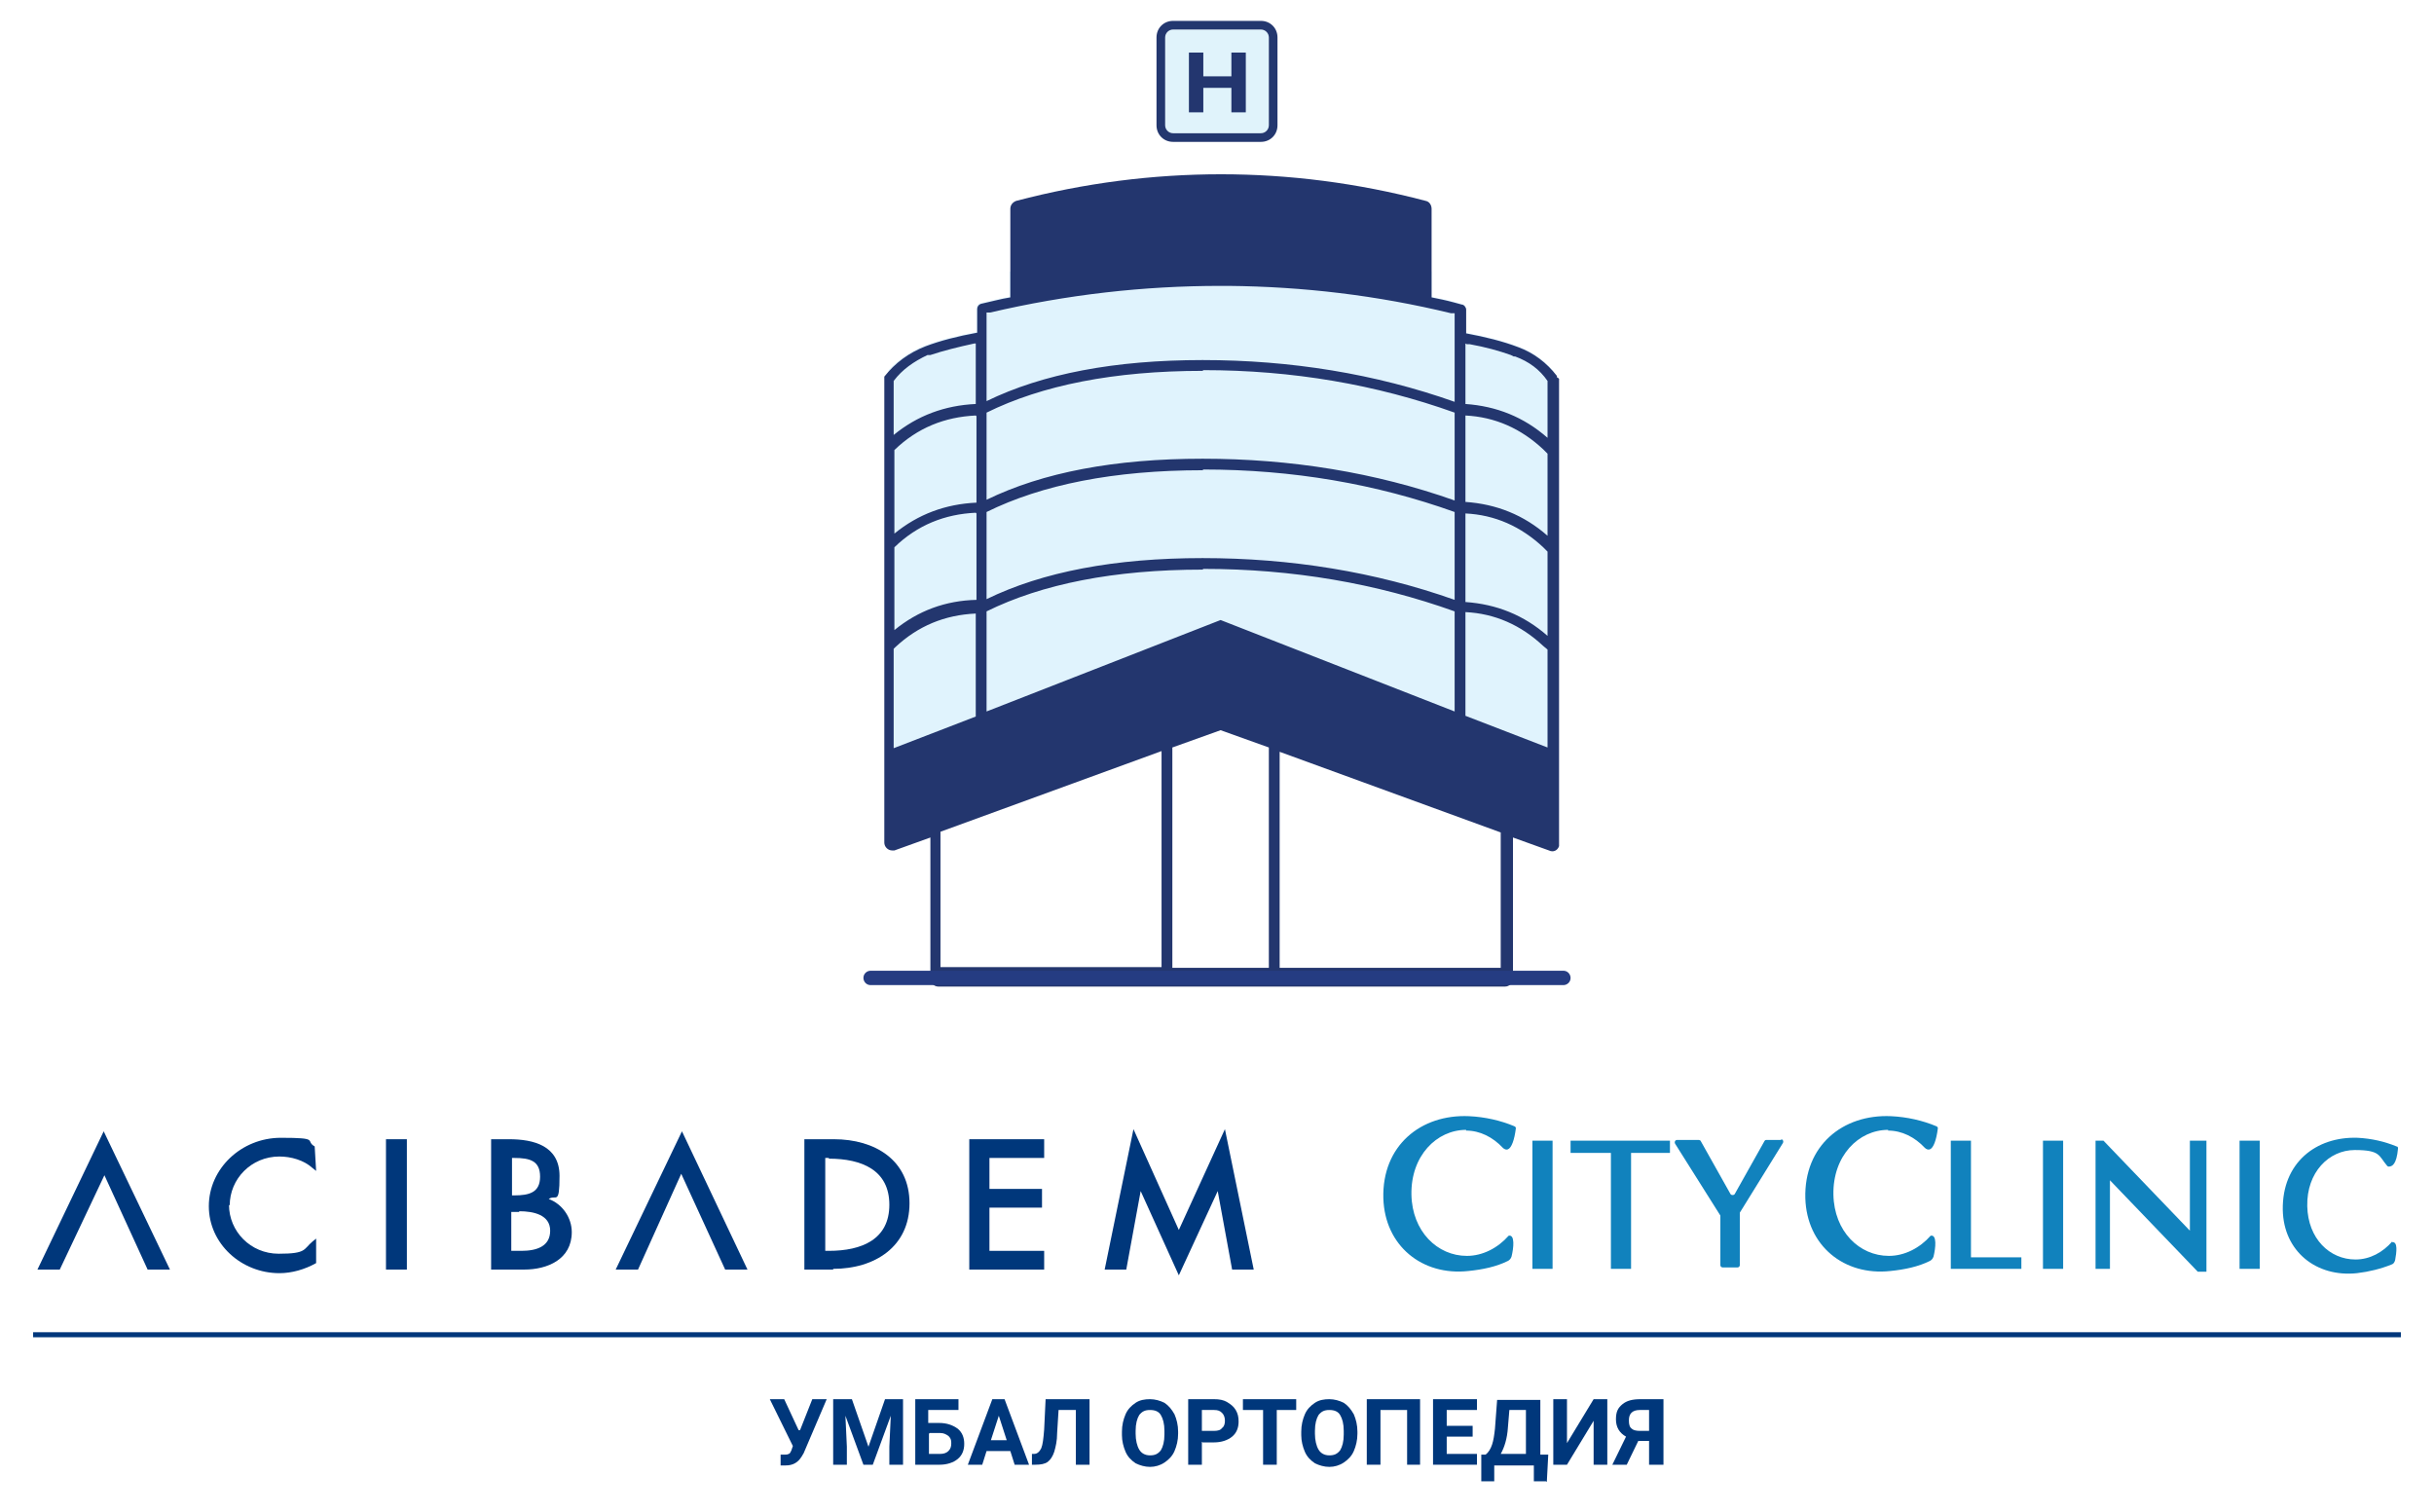 <?xml version="1.0" encoding="UTF-8"?>
<svg id="Layer_1" xmlns="http://www.w3.org/2000/svg" xmlns:xlink="http://www.w3.org/1999/xlink" version="1.1" viewBox="0 0 338 210">
  <defs>
    <style>
      .st0 {
        fill: none;
      }

      .st1, .st2 {
        fill: #1182bd;
      }

      .st3, .st4 {
        fill: #00377b;
      }

      .st5 {
        fill: #253c82;
      }

      .st6 {
        fill: #23376f;
      }

      .st7 {
        clip-path: url(#clippath-1);
      }

      .st8 {
        clip-path: url(#clippath-2);
      }

      .st9 {
        fill: #23366e;
      }

      .st4, .st2 {
        fill-rule: evenodd;
      }

      .st10 {
        fill: #23366f;
      }

      .st11 {
        fill: #e0f3fd;
      }

      .st12 {
        fill: #e0f3fb;
      }

      .st13 {
        clip-path: url(#clippath);
      }
    </style>
    <clipPath id="clippath">
      <path class="st0" d="M216.4,104.5v12.5c0,.1,0,.3,0,.4-.2.6-.8.9-1.4.6l-5-1.8v19.6c0,.6-.5,1.1-1.1,1.1h-78.7c-.6,0-1.1-.5-1.1-1.1v-19.6l-5,1.8c0,0-.2,0-.3,0h0c-.6,0-1.1-.5-1.1-1.1v-10.1h0v-54.6c1.5-1.9,3.4-3.3,5.7-4.2,2.1-.8,4.5-1.4,7.2-1.9v-3.3c0-.3.2-.6.5-.7h0c1.4-.3,2.8-.7,4.1-.9v-12.3c0-.5.3-.9.8-1.1,9.5-2.5,19-3.7,28.5-3.7s19,1.2,28.5,3.7c.5.1.8.6.8,1.1v12.3c1,.2,2,.4,3.1.7l1.1.3c.3,0,.6.4.6.7v3.3c2.7.5,5.1,1.1,7.2,1.9,2.2.8,4,2.2,5.4,4v.2c.1,0,.3.2.3.2v52h0s0,0,0,0Z" />
    </clipPath>
    <clipPath id="clippath-1">
      <path class="st0" d="M169.5,24.2c9.5,0,19,1.2,28.5,3.7.5.1.8.6.8,1.1v12.3c1,.2,2,.4,3.1.7l1.1.3c.3,0,.6.4.6.7v3.3c2.7.5,5.1,1.1,7.2,1.9,2.2.8,4,2.2,5.4,4v.2c.1,0,.3.2.3.2v52h0v12.5c0,.1,0,.3,0,.4-.2.6-.8.9-1.4.6l-5-1.8v19.6c0,.6-.5,1.1-1.1,1.1h-78.7c-.6,0-1.1-.5-1.1-1.1v-19.6l-5,1.8c0,0-.2,0-.3,0h0c-.6,0-1.1-.5-1.1-1.1v-10.1h0v-54.6c1.5-1.9,3.4-3.3,5.7-4.2,2.1-.8,4.5-1.4,7.2-1.9v-3.3c0-.3.2-.6.5-.7h0c1.4-.3,2.8-.7,4.1-.9v-12.3c0-.5.3-.9.8-1.1,9.5-2.5,19-3.7,28.5-3.7ZM177.7,104.3v30.1h30.7v-18.8l-30.7-11.2h0ZM161.3,104.3l-30.7,11.2v18.8h30.7v-30.1h0ZM169.5,101.4l-6.7,2.4v30.6h13.4v-30.6l-6.7-2.4h0ZM135.5,85.2c-4.3.2-8,1.7-11.2,4.7l-.2.2v13.8l11.4-4.4v-14.2h0ZM203.5,85v14.4l11.4,4.4v-13.6l-.6-.5c-3.1-2.9-6.7-4.5-10.8-4.7h0ZM167,79.1c-12.3,0-22.3,2-30,5.8h0v13.9l32.5-12.7,32.5,12.7v-13.9h0c-10.9-3.9-22.5-5.9-34.9-5.9h0ZM203.5,71.3v12.3c4.3.3,8.1,1.8,11.4,4.7v-11.7l-.6-.6c-3.1-2.9-6.7-4.5-10.8-4.7h0ZM135.5,71.2c-4.3.2-8.1,1.7-11.3,4.8h0v11.5c3.3-2.7,7.1-4.1,11.4-4.2v-12h0ZM167,65.3c-12.3,0-22.3,2-30,5.8h0v12.1c7.8-3.8,17.8-5.7,30-5.7s24,1.9,35,5.8v-12.2h0c-10.9-3.9-22.5-5.9-34.9-5.9h0ZM203.5,57.7v12c4.3.3,8.1,1.8,11.4,4.7v-11.4l-.6-.6c-3.1-2.9-6.7-4.5-10.8-4.7ZM135.5,57.7c-4.3.2-8.1,1.7-11.3,4.8h0v11.6c3.3-2.7,7.1-4.1,11.4-4.3v-12h0ZM167,51.5c-12.3,0-22.3,2-30,5.8h0v12.1c7.8-3.8,17.8-5.7,30-5.7s24,1.9,35,5.8v-12.2h0c-10.9-3.9-22.5-5.9-34.9-5.9h0ZM203.5,47.7v8.4c4.3.3,8.1,1.8,11.4,4.7v-7.9h0c-1.1-1.6-2.6-2.7-4.5-3.4h-.2c0,0-.4-.2-.4-.2-1.7-.6-3.5-1.1-5.7-1.5h-.4c0,0-.2-.1-.2-.1h0ZM135.5,47.7h-.2c-2.3.5-4.3,1-6.1,1.6h-.4c-1.9.9-3.5,2-4.7,3.6h0v7.5c3.3-2.7,7.1-4.1,11.4-4.3v-8.4h0ZM169.5,39.7c-10.7,0-21.3,1.2-32,3.7h-.5v12.3c7.8-3.8,17.8-5.7,30-5.7s24,1.9,35,5.8v-12.3h-.5c-10.3-2.5-20.6-3.7-30.9-3.8h-1.1s0,0,0,0Z" />
    </clipPath>
    <clipPath id="clippath-2">
      <path class="st0" d="M120.9,134.8c-.5,0-1,.4-1,1h0c0,.5.4,1,1,1h96.2c.5,0,1-.4,1-1h0c0-.5-.4-1-1-1h-96.2Z" />
    </clipPath>
  </defs>
  <g>
    <path class="st12" d="M176.2,5.2v12.2c0,.6-.5,1.1-1.1,1.1h-12.2c-.6,0-1.1-.5-1.1-1.1V5.2c0-.6.5-1.1,1.1-1.1h12.2c.6,0,1.1.5,1.1,1.1Z" />
    <path class="st6" d="M175.1,2.9h-12.2c-1.3,0-2.3,1-2.3,2.3v12.2c0,1.3,1,2.3,2.3,2.3h12.2c1.3,0,2.3-1,2.3-2.3V5.2c0-1.3-1-2.3-2.3-2.3ZM176.2,17.4c0,.6-.5,1.1-1.1,1.1h-12.2c-.6,0-1.1-.5-1.1-1.1V5.2c0-.6.5-1.1,1.1-1.1h12.2c.6,0,1.1.5,1.1,1.1v12.2Z" />
    <path class="st10" d="M173,7.3v8.3h-2v-3.4h-3.9v3.4h-2V7.3h2v3.3h3.9v-3.3h2Z" />
  </g>
  <g>
    <rect class="st3" x="4.6" y="185" width="328.8" height=".7" />
    <polygon class="st4" points="103.8 176.3 100.7 176.3 94.6 163 88.6 176.3 85.5 176.3 94.7 157.1 103.8 176.3" />
    <polygon class="st4" points="23.6 176.3 20.5 176.3 14.5 163.2 8.3 176.3 5.2 176.3 14.4 157.1 23.6 176.3" />
    <g>
      <path class="st4" d="M31.8,167.3c0,3.7,3,6.8,6.9,6.8s3.4-.6,4.7-1.7l.5-.4v3.4c-1.6.9-3.4,1.4-5.1,1.4-5.3,0-9.8-4.1-9.8-9.3s4.5-9.5,10-9.5,3.3.4,4.7,1.2l.2,3.4-.5-.4c-1.2-1.1-3-1.6-4.6-1.6-3.9,0-6.9,3.1-6.9,6.8" />
      <rect class="st3" x="53.6" y="158.2" width="2.9" height="18.1" />
      <polygon class="st4" points="137.4 160.8 137.4 165.1 144.7 165.1 144.7 167.7 137.4 167.7 137.4 173.7 145 173.7 145 176.3 134.6 176.3 134.6 158.2 145 158.2 145 160.8 137.4 160.8" />
      <polygon class="st4" points="156.4 176.3 153.4 176.3 157.4 156.8 163.7 170.8 170.1 156.8 174.1 176.3 171.1 176.3 169.1 165.4 163.7 177.1 158.4 165.4 156.4 176.3" />
      <path class="st4" d="M115.1,160.8h-.5v12.9h.5c4.6,0,8.4-1.6,8.4-6.4s-3.8-6.4-8.4-6.4M115.7,176.3h-4v-18.1h4.1c5.7,0,10.5,2.9,10.5,8.9s-4.8,9.1-10.6,9.1" />
      <path class="st4" d="M71.4,160.8h-.3v5.2h.3c2.1,0,3.6-.4,3.6-2.6s-1.4-2.6-3.6-2.6M72.1,168.3h-1.1v5.4h1.4c2.1,0,4-.6,4-2.8s-2.3-2.7-4.3-2.7M68.2,176.3v-18.1h2.5c3.4,0,7,.9,7,5.1s-.5,2.5-1.5,3.2c1.9.7,3.2,2.6,3.2,4.6,0,3.8-3.4,5.2-6.6,5.2h-4.6Z" />
      <rect class="st1" x="212.8" y="158.4" width="2.8" height="17.8" />
      <rect class="st1" x="283.7" y="158.4" width="2.8" height="17.8" />
      <rect class="st1" x="311" y="158.4" width="2.8" height="17.8" />
      <polygon class="st2" points="218.1 160.1 223.7 160.1 223.7 176.2 226.5 176.2 226.5 160.1 231.9 160.1 231.9 158.4 218.1 158.4 218.1 160.1" />
      <polygon class="st2" points="273.7 158.4 270.9 158.4 270.9 176.2 270.9 176.2 270.9 176.2 280.7 176.2 280.7 174.6 273.7 174.6 273.7 158.4" />
      <path class="st2" d="M247.4,158.3h-2.1c-.1,0-.2,0-.3.2l-4.1,7.3c-.1.2-.5.2-.6,0l-4.1-7.3c0-.1-.2-.2-.3-.2h-3c-.3,0-.4.3-.3.5l6.3,10c0,0,0,.1,0,.2v6.7c0,.2.2.3.3.3h2.1c.2,0,.3-.2.3-.3v-7.1c0,0,0-.1,0-.2l6-9.7c.1-.2,0-.5-.3-.5" />
      <polygon class="st2" points="304.1 170.9 292.1 158.4 292.1 158.4 291 158.4 291 176.2 293 176.2 293 163.9 305.2 176.6 305.2 176.6 306.4 176.6 306.4 158.4 304.1 158.4 304.1 170.9" />
      <path class="st2" d="M203.6,157c1.9,0,3.7.9,5.1,2.4.2.2.5.3.7.2.5-.2.9-1.3,1.1-2.9,0-.1,0-.2-.2-.3-1.9-.8-4.1-1.3-6.3-1.4-6.7-.3-12.1,4.1-11.9,11.4.2,6.6,5.4,10.8,11.8,10.1,2-.2,3.9-.6,5.5-1.4.2-.1.4-.3.5-.6.3-1.2.5-3.1-.4-2.9,0,0,0,0,0,0-1.5,1.7-3.6,2.8-5.8,2.8-4.1,0-7.6-3.4-7.7-8.5-.1-5.4,3.5-9,7.6-9" />
      <path class="st2" d="M262.2,157c1.9,0,3.7.9,5.1,2.4.2.2.5.3.7.2.5-.2.9-1.3,1.1-2.9,0-.1,0-.2-.2-.3-1.9-.8-4.1-1.3-6.3-1.4-6.7-.3-12.1,4.1-11.9,11.4.2,6.6,5.4,10.8,11.8,10.1,2-.2,3.9-.6,5.5-1.4.2-.1.4-.3.5-.6.3-1.2.5-3.1-.4-2.9,0,0,0,0,0,0-1.5,1.7-3.6,2.8-5.8,2.8-4.1,0-7.6-3.4-7.7-8.5-.1-5.4,3.5-9,7.6-9" />
      <path class="st2" d="M332.2,172.4s0,0,0,0c-1.3,1.5-3.1,2.5-5.1,2.5-3.6,0-6.6-2.9-6.7-7.4-.1-4.7,3-7.8,6.6-7.8s3.3.8,4.5,2.2c0,0,.1.1.2.1.5,0,1.1-.3,1.3-2.5,0-.1,0-.3-.2-.3-1.7-.7-3.5-1.1-5.4-1.2-5.8-.2-10.5,3.5-10.4,10,.1,5.8,4.7,9.4,10.3,8.8,1.7-.2,3.3-.6,4.8-1.2.3-.1.4-.3.5-.6.2-1.1.4-2.6-.4-2.5" />
    </g>
  </g>
  <g>
    <path class="st3" d="M111.1,198.6l1.7-4.3h2l-3.2,7.5-.3.5c-.5.8-1.2,1.2-2.2,1.2h-.7s0-1.5,0-1.5c.1,0,.3,0,.5,0s.5,0,.6-.1c.2,0,.3-.3.4-.5l.2-.6-3.2-6.5h2l2,4.3Z" />
    <path class="st3" d="M118.3,194.3l2.3,6.6,2.3-6.6h2.5v9.1h-1.9v-2.5l.2-4.3-2.5,6.8h-1.3l-2.5-6.8.2,4.3v2.5h-1.9v-9.1h2.5Z" />
    <path class="st3" d="M133,195.8h-4.1v1.8h1.5c1.1,0,1.9.3,2.6.8.6.5.9,1.2.9,2.1s-.3,1.6-.9,2.1c-.6.5-1.5.8-2.5.8h-3.4v-9.1h6v1.5ZM129,199.1v2.8h1.5c.5,0,.9-.1,1.2-.4.3-.3.4-.6.4-1.1s-.1-.7-.4-1c-.3-.2-.6-.4-1.1-.4h-1.5Z" />
    <path class="st3" d="M140.3,201.5h-3.3l-.6,1.9h-2l3.4-9.1h1.7l3.4,9.1h-2l-.6-1.9ZM137.5,200h2.3l-1.1-3.4-1.1,3.4Z" />
    <path class="st3" d="M151.3,194.3v9.1h-1.9v-7.6h-2.4l-.2,3.2c0,1.1-.2,1.9-.4,2.6-.2.6-.5,1.1-.9,1.4-.4.3-1,.4-1.7.4h-.5v-1.5h.3c.5,0,.8-.4,1-.8.2-.5.3-1.3.4-2.6l.2-4.2h6.1Z" />
    <path class="st3" d="M163.6,199.1c0,.9-.2,1.7-.5,2.4-.3.7-.8,1.2-1.4,1.6-.6.4-1.3.6-2,.6s-1.4-.2-2-.5c-.6-.4-1.1-.9-1.4-1.6s-.5-1.5-.5-2.3v-.5c0-.9.2-1.7.5-2.4.3-.7.8-1.2,1.4-1.6.6-.4,1.3-.5,2-.5s1.4.2,2,.5c.6.4,1,.9,1.4,1.6.3.7.5,1.5.5,2.4v.4ZM161.7,198.7c0-1-.2-1.7-.5-2.2-.3-.5-.8-.7-1.5-.7s-1.1.2-1.5.7c-.3.5-.5,1.2-.5,2.2v.4c0,.9.2,1.7.5,2.2.3.5.8.8,1.5.8s1.1-.2,1.5-.7c.3-.5.5-1.2.5-2.2v-.4Z" />
    <path class="st3" d="M166.9,200.2v3.2h-1.9v-9.1h3.6c.7,0,1.3.1,1.8.4.5.3.9.6,1.2,1.1.3.5.4,1,.4,1.6,0,.9-.3,1.6-.9,2.1-.6.5-1.5.8-2.5.8h-1.6ZM166.9,198.7h1.7c.5,0,.9-.1,1.1-.4.3-.2.4-.6.4-1s-.1-.8-.4-1.1c-.3-.3-.6-.4-1.1-.4h-1.7v2.9Z" />
    <path class="st3" d="M180.1,195.8h-2.8v7.6h-1.9v-7.6h-2.8v-1.5h7.4v1.5Z" />
    <path class="st3" d="M188.5,199.1c0,.9-.2,1.7-.5,2.4-.3.7-.8,1.2-1.4,1.6-.6.4-1.3.6-2,.6s-1.4-.2-2-.5c-.6-.4-1.1-.9-1.4-1.6s-.5-1.5-.5-2.3v-.5c0-.9.2-1.7.5-2.4.3-.7.8-1.2,1.4-1.6.6-.4,1.3-.5,2-.5s1.4.2,2,.5c.6.4,1,.9,1.4,1.6.3.7.5,1.5.5,2.4v.4ZM186.6,198.7c0-1-.2-1.7-.5-2.2-.3-.5-.8-.7-1.5-.7s-1.1.2-1.5.7c-.3.5-.5,1.2-.5,2.2v.4c0,.9.2,1.7.5,2.2.3.5.8.8,1.5.8s1.1-.2,1.5-.7c.3-.5.5-1.2.5-2.2v-.4Z" />
    <path class="st3" d="M197.3,203.4h-1.9v-7.6h-3.7v7.6h-1.9v-9.1h7.4v9.1Z" />
    <path class="st3" d="M204.5,199.5h-3.6v2.4h4.2v1.5h-6.1v-9.1h6.1v1.5h-4.2v2.2h3.6v1.5Z" />
    <path class="st3" d="M214.7,205.7h-1.7v-2.2h-5.5v2.2h-1.8v-3.7c-.1,0,.6,0,.6,0,.4-.3.7-.8.9-1.4.2-.6.3-1.3.4-2.2l.3-4h6v7.6h1.1l-.2,3.8ZM208.4,201.9h3.5v-6.1h-2.3l-.2,2.4c-.1,1.6-.5,2.8-1,3.7Z" />
    <path class="st3" d="M221.3,194.3h1.9v9.1h-1.9v-6.1l-3.7,6.1h-1.9v-9.1h1.9v6.1l3.7-6.1Z" />
    <path class="st3" d="M229,203.4v-3.3h-1.5l-1.6,3.3h-2l1.9-3.9c-.9-.5-1.4-1.3-1.4-2.4s.3-1.6.9-2.1c.6-.5,1.4-.7,2.5-.7h3.2v9.1h-1.9ZM226.2,197.3c0,.5.1.9.4,1.1.2.2.6.3,1.1.3h1.3v-2.9h-1.3c-1,0-1.5.5-1.5,1.4Z" />
  </g>
  <g>
    <g class="st13">
      <polygon class="st11" points="215.7 106.3 169.6 89.1 123.4 106.3 123.4 37.7 215.7 37.7 215.7 106.3" />
    </g>
    <g class="st7">
      <rect class="st9" x="122.1" y="23.8" width="94.7" height="113.4" />
    </g>
    <g class="st8">
      <rect class="st5" x="119.5" y="134.4" width="99.1" height="2.8" />
    </g>
  </g>
</svg>
